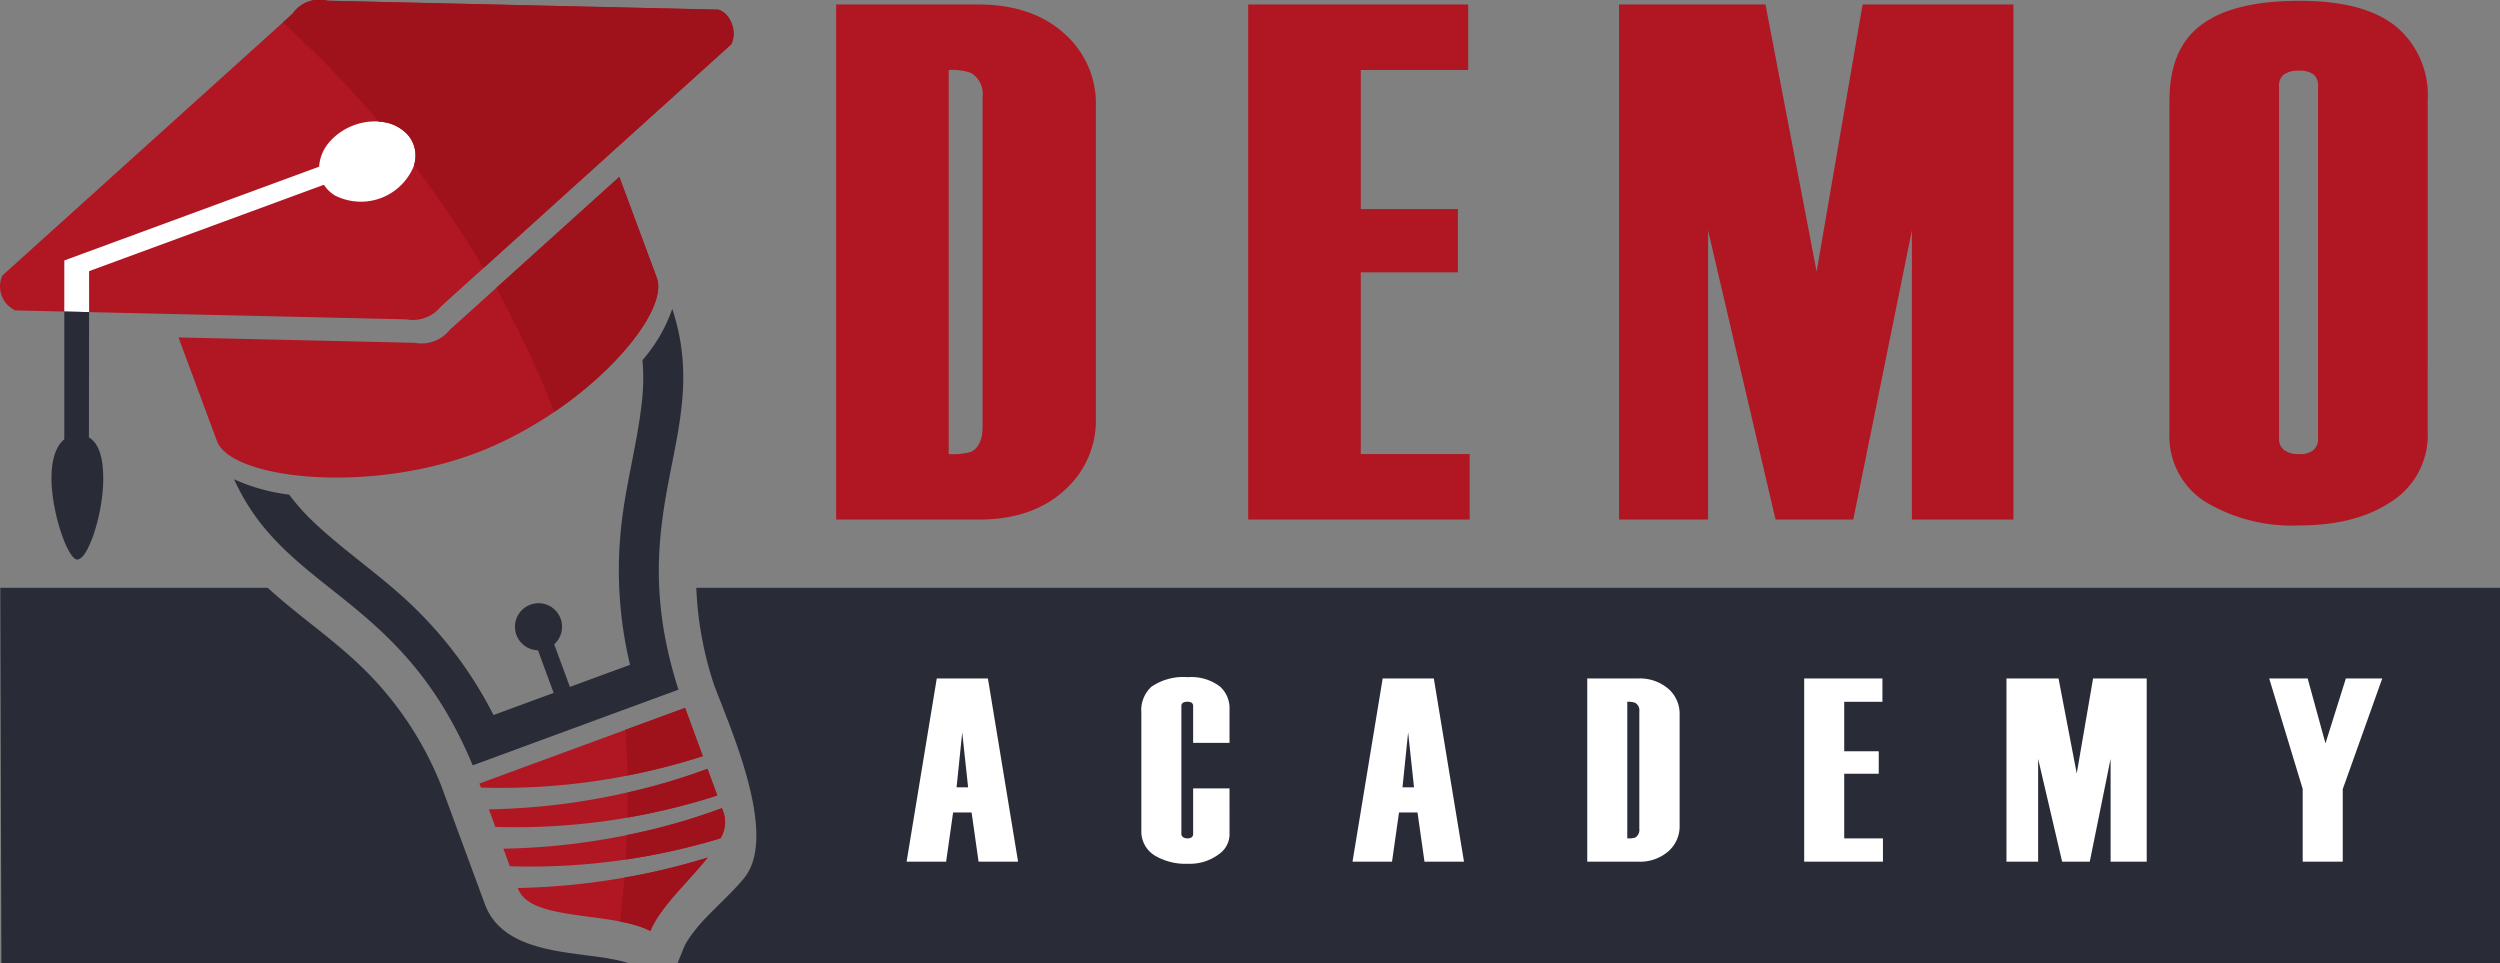 <svg xmlns="http://www.w3.org/2000/svg" viewBox="0 0 268.321 103.38"><rect x="0" y="0" width="268.321" height="103.38" fill="#808080" stroke="none"/><defs><style>.a,.f{fill:#292c37;}.a,.b,.c{fill-rule:evenodd;}.b,.d{fill:#b11623;}.c{fill:#9f111b;}.e{fill:#fff;}</style></defs><title>logo-3</title><path class="a" d="M.147,114.744H67.477l-.042-.014c-.199-.067-.404-.124-.607-.179-.311-.077-.625-.147-.939-.207l-.641-.124c-.737-.122-1.457-.21-2.001-.282-4.06-.541-9.566-1.049-11.21-5.543l-3.426-9.29h.002L47.316,95.588a36.417,36.417,0,0,0-8.813-12.945c-3.1-2.93-6.636-5.32-9.772-8.189H.033l.114,40.291Zm72.572,0H268.321v-40.291H74.732a37.713,37.713,0,0,0,1.879,10.334c1.701,4.615,6.977,16.17,3.28,20.788-1.338,1.676-3.78,3.764-5.064,5.341-.037.046-.074.093-.11.137a11.765,11.765,0,0,0-1.085,1.539c-.013.023-.025.044-.037.067-.027.049-.053.098-.078.147-.017.033-.032.067-.03.061-.012.026-.023.05-.034.073-.016.033-.029.069-.043.103l-.69,1.699Z" transform="translate(0 -11.365)"/><path class="b" d="M51.456,95.461l11.041-4.061h0l11.042-4.061,1.905,5.183a70.7,70.7,0,0,1-23.83,3.372l-.158-.433Zm24.489-1.58,1.054,2.862a70.714,70.714,0,0,1-23.83,3.375l-.694-1.886a72.454,72.454,0,0,0,23.471-4.352Zm1.555,4.222.195.536a3.358,3.358,0,0,1-.354,2.702,70.489,70.489,0,0,1-22.618,2.999l-.694-1.886a72.308,72.308,0,0,0,23.472-4.352Zm-1.533,5.302c-2.032,2.562-5.115,5.323-6.151,7.885h0c-4.093-2.14-12.901-.992-14.202-4.525l-.03-.088a74.972,74.972,0,0,0,20.384-3.271Z" transform="translate(0 -11.365)"/><path class="c" d="M73.513,87.339l-6.366,2.341q.155,2.445.205,4.919a73.344,73.344,0,0,0,8.066-2.077l-1.905-5.183Z" transform="translate(0 -11.365)"/><path class="c" d="M75.919,93.881a60.989,60.989,0,0,1-8.548,2.546c.001.111.001.223.001.332q0,1.181-.024,2.354a73,73,0,0,0,9.625-2.37l-1.054-2.862Z" transform="translate(0 -11.365)"/><path class="c" d="M77.474,98.103a62.369,62.369,0,0,1-10.184,2.891c-.032.876-.073,1.751-.128,2.621a72.007,72.007,0,0,0,10.152-2.273,3.366,3.366,0,0,0,.355-2.702l-.196-.536Z" transform="translate(0 -11.365)"/><path class="c" d="M75.941,103.404a67.579,67.579,0,0,1-8.914,2.15c-.071.888-.15,1.774-.242,2.66-.011.09-.019.184-.028.274-.034.316-.07.632-.105.945-.032.279-.064.56-.1.839.4.078.79.163,1.163.259.295.078.582.158.857.252.065.021.131.044.194.067.096.034.19.068.282.104.05.021.097.038.144.057.208.088.409.179.599.277.038-.094.079-.189.124-.285.008-.019.016-.034.025-.052.016-.033.032-.07.05-.103.011-.026.022-.049.034-.072.047-.091.094-.182.143-.272.021-.036.042-.075.062-.111a15.272,15.272,0,0,1,1.433-2.054c.018-.023.037-.044.054-.067,1.326-1.637,2.975-3.289,4.228-4.867Z" transform="translate(0 -11.365)"/><path class="a" d="M31.036,64.453a23.046,23.046,0,0,0,2.805,3.11c3.211,3.01,6.898,5.478,10.135,8.542a43.514,43.514,0,0,1,8.992,12.005l6.455-2.375-1.683-4.574a2.527,2.527,0,1,1,1.743-.643l1.683,4.574,6.454-2.375-1.135.42c.016.135.758-.083.772.052.154,1.328.866,3.496-.333,4.361l5.894-2.168-11.041,4.064-11.041,4.061c-7.659-18.407-20.071-18.415-25.609-30.7a20.291,20.291,0,0,0,5.909,1.645Z" transform="translate(0 -11.365)"/><path class="a" d="M68.871,54.675c-.493,4.372-1.703,8.643-2.183,13.075a43.548,43.548,0,0,0,.933,14.968l-1.135.42c.174,1.463.323,2.934.439,4.413l5.894-2.168c-6.234-19.412,3.787-27.393-.668-40.866a16.642,16.642,0,0,1-3.197,5.503,22.498,22.498,0,0,1-.083,4.655Z" transform="translate(0 -11.365)"/><path class="d" d="M47.337,44.249a3.887,3.887,0,0,1-3.748,1.39l-34.651-.79-7.288-.167-.022-.011-.022-.01-.021-.01v-.001l-.022-.011-.022-.01-.021-.012h-.002l-.019-.012-.021-.011-.022-.012-.002-.001-.019-.011-.019-.011-.022-.012-.001-.002-.018-.012-.021-.012-.021-.012-.003-.001-.017-.012-.019-.013-.019-.013-.004-.002-.016-.012-.021-.013-.018-.013-.004-.003-.016-.012-.019-.013-.019-.013-.004-.004-.015-.011-.019-.014-.017-.014-.005-.004-.015-.01-.018-.015-.018-.014-.005-.004-.013-.012-.018-.016-.017-.015-.005-.004-.012-.011-.018-.015-.017-.016-.005-.006-.013-.01-.017-.016-.016-.016L.888,44.169l-.013-.011-.016-.016-.017-.017-.005-.005-.011-.011-.017-.017-.016-.016-.006-.007-.009-.01-.016-.016-.015-.018-.006-.008-.009-.009-.016-.017-.016-.019-.005-.006L.687,43.96l-.014-.017-.014-.018-.008-.008-.008-.009-.014-.019-.014-.017-.007-.009-.008-.009-.027-.035-.007-.011-.006-.008-.014-.018-.013-.018-.008-.01-.005-.01a2.829,2.829,0,0,1-.263-2.812L31.407,12.834a3.48,3.48,0,0,1,3.746-1.391l41.938.956a2.831,2.831,0,0,1,1.637,2.297l.001.014v.009l.002.022.002.022.002.017v.007l.001.022.001.023v.022l.002.023.001.022v.154l-.001.005-.002.023v.022l-.001.018v.029l-.003.022-.001.018-.001.005-.002.023-.001.023-.003.018v.004l-.004.024-.001.023-.003.017v.005l-.004.022-.004.024-.002.019v.004l-.004.023-.004.022-.01.045v.002l-.004.022-.002.019-.002.003-.006.023-.005.023-.003.019-.001.002-.007.023-.005.024-.004.019-.002.003-.006.023-.007.022-.005.02v.001l-.008.024-.005.022-.008.021v.003l-.007.022-.016.044v.002l-.016.045-.008.021-.001.002-.008.021-.008.022-.009.022-.002.001-.008.022-.01.022-.01.021h0l-.009.022-.01.022-.011.022-2.913,2.629-10.033,9.054L47.337,44.249Z" transform="translate(0 -11.365)"/><path class="d" d="M19.155,47.58l4.13,11.123h0c1.504,4.043,15.944,5.69,27.602,1.362,11.652-4.331,21.106-14.85,19.605-18.895h0l-4.02-10.823-18.198,16.42a3.879,3.879,0,0,1-3.748,1.391l-25.371-.578Z" transform="translate(0 -11.365)"/><path class="e" d="M9.561,40.466l.002,4.396-2.661-.061.001-5.484,2.42-.89,24.929-9.173a4.457,4.457,0,0,1,1.188-2.739,6.388,6.388,0,0,1,2.556-1.714,6.323,6.323,0,0,1,3.049-.348,4.376,4.376,0,0,1,2.731,1.393,3.412,3.412,0,0,1,.617,3.392,6.133,6.133,0,0,1-8.443,3.107,3.679,3.679,0,0,1-1.185-1.149L9.561,40.466Z" transform="translate(0 -11.365)"/><path class="f" d="M11.08,62.779c0,3.704-1.613,8.643-2.787,8.643-1.006,0-2.767-5.022-2.767-8.729V62.588l.002-.106.004-.105.002-.102v-.003l.003-.101.005-.099.006-.101.007-.096.008-.096v-.003l.008-.094h0l.009-.093.009-.091.01-.091.013-.088.011-.088.013-.083h0l.013-.085h0l.014-.083.016-.081h0l.014-.08v-.002l.017-.078.017-.078h0l.018-.074h0l.018-.076.019-.072h0l.019-.072h0l.02-.07.022-.069.021-.067.021-.067.023-.067h0l.023-.062.024-.061.024-.062.025-.062.025-.06.025-.06.027-.057.026-.055.027-.054.027-.055.028-.052v-.003l.029-.049.03-.05.03-.049v-.003l.028-.046h0l.031-.047h0l.03-.044v-.003l.03-.041.032-.044.032-.045.031-.038.034-.042.032-.039.033-.036.033-.038.034-.034.033-.036.035-.036.034-.031.034-.034.035-.028.035-.03.037-.031V44.802l2.661.061-.018,13.455.042.025.041.025h.002l.04.026h.003l.041.031.04.028.002.003.04.03h0l.039.031h0l.039.034h.002l.036.033.002.003.038.033.002.003.036.036.002.003.036.036h.002l.035.041h.003l.033.042h.003l.034.041h.002a2.897,2.897,0,0,1,.295.446h0c.042.074.079.152.117.235h.001c.045.101.091.212.131.326h.001l.023.07h0a6.178,6.178,0,0,1,.252,1.054v.003l.027.187h0l.013.093v.005l.022.194v.003l.009.099v.003l.01.101h0l.006.104v.005l.009.104h0l.006.109v.002l.006.111h0l.005.109v.002l.002.114.003.117h0l.002.116.002.122v.121Z" transform="translate(0 -11.365)"/><path class="c" d="M77.091,12.399l-41.938-.956A3.48,3.48,0,0,0,31.407,12.834l-1.053.949a114.271,114.271,0,0,1,10.309,10.631c.129.009.256.024.382.04a4.376,4.376,0,0,1,2.73,1.393,3.308,3.308,0,0,1,.816,2.104,3.845,3.845,0,0,1-.153,1.14,112.513,112.513,0,0,1,7.449,11.047l13.641-12.327,12.983-11.732.062-.156c.52-1.438-.287-3.248-1.482-3.524Z" transform="translate(0 -11.365)"/><path class="c" d="M66.471,30.348l-13.216,11.925a111.052,111.052,0,0,1,6.235,13.304c7.275-4.941,12.105-11.427,11-14.405l-4.02-10.823Z" transform="translate(0 -11.365)"/><path class="e" d="M109.269,103.846h-4.241l-.748-5.28h-1.985l-.749,5.28H97.304l3.237-19.66H106.032ZM103.906,95.869l-.633-5.898-.605,5.898Z" transform="translate(0 -11.365)"/><path class="e" d="M131.963,100.98a2.598,2.598,0,0,1-1.123,2.051,5.168,5.168,0,0,1-3.343,1.039,6.439,6.439,0,0,1-3.539-.87,3.018,3.018,0,0,1-1.46-2.669v-12.667a3.433,3.433,0,0,1,1.067-2.78,6.062,6.062,0,0,1,3.932-1.039,5.062,5.062,0,0,1,3.482,1.039,3.148,3.148,0,0,1,.983,2.443v3.567h-3.904V87.165a.437.437,0,0,0-.146-.367.78.78,0,0,0-.471-.113.852.852,0,0,0-.485.113.415.415,0,0,0-.161.366v13.703a.398.398,0,0,0,.191.352.798.798,0,0,0,.455.127.712.712,0,0,0,.471-.127.441.441,0,0,0,.146-.353V95.981h3.904Z" transform="translate(0 -11.365)"/><path class="e" d="M157.128,103.846h-4.241l-.748-5.28h-1.985l-.749,5.28h-4.241l3.237-19.66h5.49Zm-5.363-7.977-.633-5.898-.605,5.898Z" transform="translate(0 -11.365)"/><path class="e" d="M180.271,99.965a3.558,3.558,0,0,1-1.123,2.693,4.622,4.622,0,0,1-3.343,1.188h-5.448V84.186h5.42a4.69,4.69,0,0,1,3.343,1.159,3.546,3.546,0,0,1,1.151,2.722Zm-4.325.338V87.728a.944.944,0,0,0-.44-.93,2.198,2.198,0,0,0-.852-.113V101.346a2.541,2.541,0,0,0,.852-.084A.974.974,0,0,0,175.946,100.303Z" transform="translate(0 -11.365)"/><path class="e" d="M202.094,103.846h-8.454V84.186h8.397v2.499h-4.101v5.309h3.707v2.415h-3.707v6.938h4.157Z" transform="translate(0 -11.365)"/><path class="e" d="M230.404,103.846h-3.876V92.808l-2.237,11.038H221.324l-2.575-11.038V103.846h-3.398V84.186h5.589l1.952,10.195,1.755-10.195H230.404Z" transform="translate(0 -11.365)"/><path class="e" d="M255.682,84.186l-4.24,11.88v7.78h-4.298V96.038l-3.595-11.853h4.129l1.911,6.965,2.189-6.965Z" transform="translate(0 -11.365)"/><path class="d" d="M117.62,56.216A10.001,10.001,0,0,1,114.461,63.79q-3.476,3.338-9.397,3.339H89.742V11.846h15.242q5.922,0,9.398,3.26a9.973,9.973,0,0,1,3.237,7.654Zm-12.162.951V21.808a2.653,2.653,0,0,0-1.239-2.616,6.187,6.187,0,0,0-2.394-.317v41.225a7.121,7.121,0,0,0,2.394-.237Q105.458,59.228,105.458,57.167Z" transform="translate(0 -11.365)"/><path class="d" d="M157.738,67.129H133.967V11.846h23.613v7.029H146.05V33.801h10.425v6.792H146.05V60.1H157.738Z" transform="translate(0 -11.365)"/><path class="d" d="M216.1,67.129H205.201V36.092l-6.293,31.037h-8.342L183.325,36.092V67.129h-9.556V11.846h15.716l5.489,28.668,4.936-28.668h16.19Z" transform="translate(0 -11.365)"/><path class="d" d="M260.562,57.73a8.447,8.447,0,0,1-3.83,7.424q-3.831,2.606-9.99,2.606a18.039,18.039,0,0,1-10.03-2.527,8.302,8.302,0,0,1-3.869-7.424V22.191q0-5.29,3.001-7.818,3.394-2.921,10.978-2.922,6.948,0,10.346,2.764a9.603,9.603,0,0,1,3.396,7.897Zm-11.767.705V20.618a1.531,1.531,0,0,0-.493-1.269,2.485,2.485,0,0,0-1.56-.396,2.678,2.678,0,0,0-1.601.396,1.477,1.477,0,0,0-.533,1.269V58.436a1.498,1.498,0,0,0,.533,1.229,2.482,2.482,0,0,0,1.601.436,2.308,2.308,0,0,0,1.56-.436A1.553,1.553,0,0,0,248.796,58.436Z" transform="translate(0 -11.365)"/></svg>